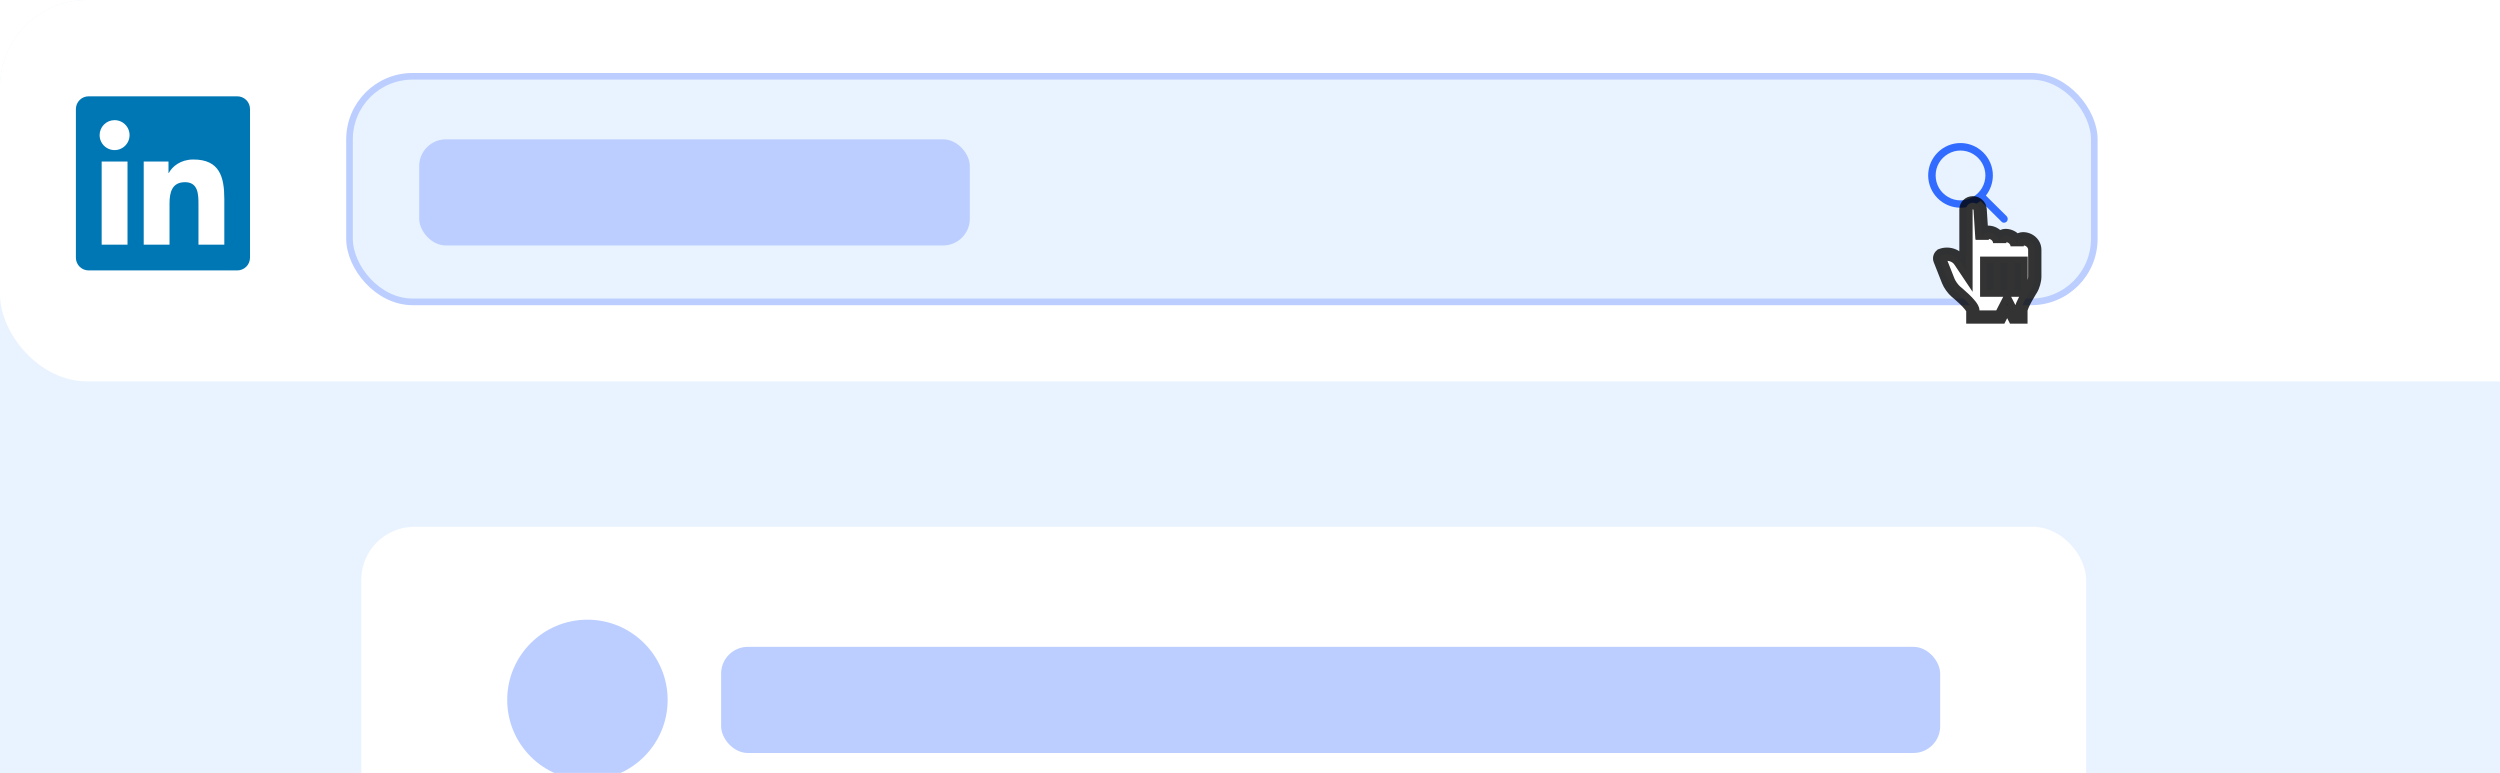 <svg width="207" height="64" viewBox="0 0 207 64" fill="none" xmlns="http://www.w3.org/2000/svg">
<rect width="240" height="76.692" rx="7.218" fill="#E9F3FF"/>
<rect width="240" height="31.579" rx="7.218" fill="white"/>
<rect x="28.941" y="6.318" width="144.466" height="18.676" rx="5.218" fill="#E9F3FF"/>
<path d="M164.391 14.521C164.391 13.788 163.992 13.118 163.361 12.745C162.717 12.371 161.932 12.371 161.301 12.745C160.657 13.118 160.271 13.788 160.271 14.521C160.271 15.268 160.657 15.938 161.301 16.311C161.932 16.684 162.717 16.684 163.361 16.311C163.992 15.938 164.391 15.268 164.391 14.521ZM163.992 16.633C163.528 16.993 162.949 17.199 162.331 17.199C160.85 17.199 159.653 16.002 159.653 14.521C159.653 13.054 160.85 11.844 162.331 11.844C163.799 11.844 165.009 13.054 165.009 14.521C165.009 15.152 164.79 15.732 164.429 16.195L166.155 17.907C166.27 18.036 166.27 18.229 166.155 18.345C166.026 18.474 165.833 18.474 165.717 18.345L163.992 16.633Z" fill="#316BFF"/>
<rect x="34.709" y="11.537" width="45.592" height="8.789" rx="2.214" fill="#BBCEFF"/>
<rect x="28.941" y="6.318" width="144.466" height="18.676" rx="5.218" stroke="#BBCEFF" stroke-width="0.549"/>
<g filter="url(#filter0_d_15213_435761)">
<mask id="path-6-outside-1_15213_435761" maskUnits="userSpaceOnUse" x="159.602" y="15.24" width="10" height="12" fill="black">
<rect fill="white" x="159.602" y="15.24" width="10" height="12"/>
<path fill-rule="evenodd" clip-rule="evenodd" d="M162.783 21.805L162.279 21.052C161.934 20.537 161.201 20.349 160.64 20.631L160.771 20.565C160.632 20.635 160.565 20.81 160.622 20.955L161.32 22.722C161.431 23.002 161.713 23.398 161.947 23.598C161.947 23.598 163.351 24.735 163.351 25.161V25.701H165.626L166.195 24.588L166.763 25.701H167.332V25.161C167.332 24.735 168.19 23.392 168.19 23.392C168.348 23.131 168.48 22.671 168.48 22.366V20.12C168.469 19.623 168.038 19.22 167.505 19.22C167.238 19.22 167.022 19.422 167.022 19.67V19.85C167.022 19.353 166.591 18.95 166.058 18.95C165.791 18.95 165.575 19.151 165.575 19.4V19.58C165.575 19.083 165.143 18.68 164.611 18.68C164.344 18.68 164.128 18.881 164.128 19.13V19.31C164.128 19.23 164.119 19.167 164.103 19.116L163.955 16.797C163.936 16.484 163.665 16.24 163.351 16.24C163.035 16.24 162.783 16.489 162.783 16.797V19.023V21.805ZM166.774 21.249H167.342V23.475H166.774V21.249ZM165.636 21.249H166.205V23.475H165.636V21.249ZM164.499 21.249H165.068V23.475H164.499V21.249Z"/>
</mask>
<path fill-rule="evenodd" clip-rule="evenodd" d="M162.783 21.805L162.279 21.052C161.934 20.537 161.201 20.349 160.64 20.631L160.771 20.565C160.632 20.635 160.565 20.81 160.622 20.955L161.32 22.722C161.431 23.002 161.713 23.398 161.947 23.598C161.947 23.598 163.351 24.735 163.351 25.161V25.701H165.626L166.195 24.588L166.763 25.701H167.332V25.161C167.332 24.735 168.19 23.392 168.19 23.392C168.348 23.131 168.48 22.671 168.48 22.366V20.12C168.469 19.623 168.038 19.22 167.505 19.22C167.238 19.22 167.022 19.422 167.022 19.67V19.85C167.022 19.353 166.591 18.95 166.058 18.95C165.791 18.95 165.575 19.151 165.575 19.4V19.58C165.575 19.083 165.143 18.68 164.611 18.68C164.344 18.68 164.128 18.881 164.128 19.13V19.31C164.128 19.23 164.119 19.167 164.103 19.116L163.955 16.797C163.936 16.484 163.665 16.24 163.351 16.24C163.035 16.24 162.783 16.489 162.783 16.797V19.023V21.805ZM166.774 21.249H167.342V23.475H166.774V21.249ZM165.636 21.249H166.205V23.475H165.636V21.249ZM164.499 21.249H165.068V23.475H164.499V21.249Z" fill="white"/>
<path d="M162.783 21.805L162.326 22.111L163.332 23.615V21.805H162.783ZM162.279 21.052L162.735 20.746L162.279 21.052ZM160.622 20.955L160.111 21.157L160.622 20.955ZM161.32 22.722L161.831 22.52V22.52L161.32 22.722ZM161.947 23.598L161.592 24.016L161.602 24.024L161.947 23.598ZM163.351 25.701H162.802V26.25H163.351V25.701ZM165.626 25.701V26.25H165.962L166.115 25.951L165.626 25.701ZM166.195 24.588L166.684 24.338L166.195 23.381L165.706 24.338L166.195 24.588ZM166.763 25.701L166.274 25.951L166.427 26.25H166.763V25.701ZM167.332 25.701V26.25H167.881V25.701H167.332ZM168.19 23.392L168.653 23.688L168.66 23.676L168.19 23.392ZM168.48 20.12H169.029L169.029 20.109L168.48 20.12ZM164.103 19.116L163.554 19.151L163.559 19.223L163.582 19.291L164.103 19.116ZM163.955 16.797L163.407 16.832L163.955 16.797ZM162.783 16.797H162.233H162.783ZM167.342 21.249H167.892V20.7L167.342 20.7V21.249ZM167.342 23.475V24.025H167.892V23.475H167.342ZM166.774 23.475H166.224V24.025H166.774V23.475ZM166.774 21.249V20.7H166.224V21.249H166.774ZM166.205 21.249H166.754V20.7L166.205 20.7V21.249ZM166.205 23.475V24.025H166.754V23.475H166.205ZM165.636 23.475H165.087V24.025H165.636V23.475ZM165.636 21.249V20.7H165.087V21.249H165.636ZM165.068 21.249H165.617V20.7L165.068 20.7V21.249ZM165.068 23.475V24.025H165.617V23.475H165.068ZM164.499 23.475H163.95V24.025H164.499V23.475ZM164.499 21.249V20.7H163.95V21.249H164.499ZM163.239 21.5L162.735 20.746L161.822 21.357L162.326 22.111L163.239 21.5ZM162.735 20.746C162.233 19.996 161.196 19.736 160.393 20.14L160.887 21.122C161.206 20.961 161.635 21.078 161.822 21.357L162.735 20.746ZM160.887 21.122L161.018 21.056L160.524 20.075L160.393 20.14L160.887 21.122ZM160.524 20.075C160.131 20.272 159.949 20.747 160.111 21.157L161.133 20.753C161.159 20.82 161.153 20.882 161.136 20.928C161.118 20.974 161.081 21.024 161.018 21.056L160.524 20.075ZM160.111 21.157L160.809 22.924L161.831 22.52L161.133 20.753L160.111 21.157ZM160.809 22.924C160.953 23.288 161.289 23.759 161.592 24.016L162.303 23.179C162.138 23.038 161.908 22.717 161.831 22.52L160.809 22.924ZM161.947 23.598C161.602 24.024 161.602 24.024 161.602 24.024C161.602 24.024 161.602 24.024 161.602 24.024C161.602 24.024 161.602 24.024 161.602 24.024C161.602 24.024 161.602 24.024 161.602 24.025C161.603 24.025 161.603 24.026 161.604 24.027C161.607 24.028 161.61 24.031 161.615 24.035C161.624 24.043 161.638 24.054 161.656 24.07C161.693 24.1 161.745 24.144 161.808 24.198C161.935 24.307 162.103 24.456 162.269 24.615C162.437 24.777 162.592 24.939 162.701 25.078C162.756 25.147 162.789 25.198 162.807 25.23C162.83 25.274 162.802 25.242 162.802 25.161H163.901C163.901 24.973 163.829 24.813 163.776 24.713C163.716 24.601 163.64 24.494 163.563 24.396C163.409 24.201 163.213 23.999 163.03 23.824C162.845 23.645 162.661 23.483 162.525 23.366C162.457 23.307 162.399 23.259 162.359 23.225C162.339 23.208 162.323 23.195 162.311 23.186C162.306 23.181 162.302 23.177 162.298 23.175C162.297 23.174 162.296 23.173 162.295 23.172C162.294 23.172 162.294 23.171 162.294 23.171C162.294 23.171 162.293 23.171 162.293 23.171C162.293 23.171 162.293 23.171 162.293 23.171C162.293 23.171 162.293 23.171 161.947 23.598ZM162.802 25.161V25.701H163.901V25.161H162.802ZM163.351 26.25H165.626V25.152H163.351V26.25ZM166.115 25.951L166.684 24.838L165.706 24.338L165.137 25.451L166.115 25.951ZM165.706 24.838L166.274 25.951L167.253 25.451L166.684 24.338L165.706 24.838ZM166.763 26.25H167.332V25.152H166.763V26.25ZM167.881 25.701V25.161H166.783V25.701H167.881ZM167.881 25.161C167.881 25.187 167.877 25.18 167.895 25.122C167.91 25.071 167.935 25.005 167.97 24.923C168.041 24.76 168.139 24.569 168.242 24.382C168.345 24.196 168.448 24.022 168.526 23.893C168.565 23.829 168.597 23.777 168.619 23.741C168.63 23.724 168.639 23.71 168.645 23.701C168.648 23.696 168.65 23.692 168.651 23.69C168.652 23.689 168.652 23.689 168.653 23.688C168.653 23.688 168.653 23.688 168.653 23.688C168.653 23.688 168.653 23.688 168.653 23.688C168.653 23.688 168.653 23.688 168.653 23.688C168.653 23.688 168.653 23.688 168.19 23.392C167.727 23.096 167.727 23.096 167.727 23.096C167.727 23.096 167.727 23.096 167.727 23.096C167.727 23.096 167.727 23.096 167.727 23.097C167.727 23.097 167.727 23.097 167.726 23.098C167.726 23.098 167.725 23.1 167.724 23.101C167.722 23.104 167.72 23.108 167.716 23.113C167.709 23.124 167.7 23.14 167.687 23.159C167.663 23.199 167.628 23.255 167.586 23.323C167.504 23.46 167.392 23.648 167.28 23.851C167.169 24.053 167.052 24.278 166.962 24.487C166.917 24.591 166.875 24.699 166.843 24.804C166.814 24.901 166.783 25.029 166.783 25.161H167.881ZM168.66 23.676C168.772 23.491 168.862 23.261 168.923 23.045C168.984 22.83 169.029 22.586 169.029 22.366H167.93C167.93 22.451 167.91 22.589 167.866 22.745C167.822 22.901 167.766 23.032 167.72 23.108L168.66 23.676ZM169.029 22.366V20.12H167.93V22.366H169.029ZM169.029 20.109C169.012 19.285 168.308 18.671 167.505 18.671V19.769C167.768 19.769 167.927 19.962 167.931 20.131L169.029 20.109ZM167.505 18.671C166.971 18.671 166.473 19.083 166.473 19.67H167.572C167.572 19.71 167.553 19.74 167.538 19.754C167.524 19.767 167.511 19.769 167.505 19.769V18.671ZM166.473 19.67V19.85H167.572V19.67H166.473ZM167.572 19.85C167.572 19.014 166.857 18.401 166.058 18.401V19.499C166.324 19.499 166.473 19.692 166.473 19.85H167.572ZM166.058 18.401C165.524 18.401 165.026 18.813 165.026 19.4H166.125C166.125 19.44 166.106 19.47 166.091 19.483C166.077 19.497 166.064 19.499 166.058 19.499V18.401ZM165.026 19.4V19.58H166.125V19.4H165.026ZM166.125 19.58C166.125 18.744 165.41 18.131 164.611 18.131V19.229C164.877 19.229 165.026 19.422 165.026 19.58H166.125ZM164.611 18.131C164.077 18.131 163.579 18.543 163.579 19.13H164.677C164.677 19.17 164.659 19.2 164.644 19.213C164.63 19.227 164.617 19.229 164.611 19.229V18.131ZM163.579 19.13V19.31H164.677V19.13H163.579ZM164.677 19.31C164.677 19.194 164.665 19.067 164.623 18.942L163.582 19.291C163.577 19.277 163.577 19.271 163.577 19.275C163.578 19.279 163.579 19.29 163.579 19.31H164.677ZM164.651 19.081L164.504 16.763L163.407 16.832L163.554 19.151L164.651 19.081ZM164.504 16.763C164.465 16.148 163.943 15.691 163.351 15.691V16.79C163.365 16.79 163.38 16.795 163.393 16.806C163.404 16.817 163.407 16.826 163.407 16.832L164.504 16.763ZM163.351 15.691C162.742 15.691 162.233 16.176 162.233 16.797H163.332C163.332 16.796 163.332 16.796 163.332 16.797C163.332 16.797 163.332 16.797 163.333 16.795C163.334 16.794 163.336 16.793 163.339 16.792C163.341 16.791 163.345 16.79 163.351 16.79V15.691ZM162.233 16.797V19.023H163.332V16.797H162.233ZM162.233 19.023V21.805H163.332V19.023H162.233ZM166.774 21.799L167.342 21.799V20.7H166.774V21.799ZM166.793 21.249V23.475H167.892V21.249H166.793ZM167.342 22.926H166.774V24.025H167.342V22.926ZM167.323 23.475V21.249H166.224V23.475H167.323ZM165.636 21.799L166.205 21.799V20.7H165.636V21.799ZM165.656 21.249V23.475H166.754V21.249H165.656ZM166.205 22.926H165.636V24.025H166.205V22.926ZM166.186 23.475V21.249H165.087V23.475H166.186ZM164.499 21.799L165.068 21.799L165.068 20.7H164.499V21.799ZM164.518 21.249V23.475H165.617V21.249H164.518ZM165.068 22.926H164.499V24.025H165.068V22.926ZM165.048 23.475V21.249H163.95V23.475H165.048Z" fill="black" fill-opacity="0.8" mask="url(#path-6-outside-1_15213_435761)"/>
</g>
<g filter="url(#filter1_dd_15213_435761)">
<rect x="29.913" y="33.65" width="142.818" height="99.373" rx="4.394" fill="white"/>
<circle cx="48.639" cy="47.981" r="6.642" fill="#BBCEFF"/>
<rect x="59.708" y="43.588" width="100.938" height="8.789" rx="2.214" fill="#BBCEFF"/>
<circle cx="48.639" cy="65.659" r="6.642" fill="#BBCEFF"/>
<rect x="59.708" y="61.266" width="100.938" height="8.789" rx="2.214" fill="#BBCEFF"/>
</g>
<g clip-path="url(#clip0_15213_435761)">
<path d="M19.637 7.975H7.348C7.069 7.972 6.8 8.08 6.601 8.275C6.402 8.47 6.288 8.736 6.284 9.015V21.353C6.288 21.632 6.402 21.897 6.602 22.092C6.801 22.286 7.069 22.394 7.348 22.391H19.637C19.916 22.393 20.184 22.285 20.383 22.09C20.583 21.895 20.697 21.629 20.7 21.35V9.011C20.695 8.733 20.581 8.468 20.382 8.274C20.183 8.08 19.915 7.972 19.637 7.975Z" fill="#0077B5"/>
<path d="M8.418 13.374H10.558V20.259H8.418V13.374ZM9.488 9.947C9.734 9.947 9.974 10.02 10.178 10.156C10.382 10.293 10.541 10.487 10.635 10.713C10.729 10.94 10.753 11.19 10.705 11.431C10.657 11.671 10.539 11.892 10.365 12.066C10.192 12.239 9.97 12.357 9.73 12.405C9.489 12.453 9.239 12.428 9.013 12.334C8.786 12.24 8.592 12.081 8.456 11.877C8.32 11.672 8.247 11.432 8.248 11.187C8.248 10.858 8.379 10.543 8.611 10.31C8.844 10.078 9.16 9.947 9.488 9.947ZM11.9 13.374H13.951V14.319H13.98C14.266 13.778 14.963 13.207 16.004 13.207C18.171 13.203 18.573 14.629 18.573 16.478V20.259H16.433V16.91C16.433 16.112 16.419 15.085 15.321 15.085C14.223 15.085 14.037 15.955 14.037 16.858V20.259H11.9V13.374Z" fill="white"/>
</g>
<defs>
<filter id="filter0_d_15213_435761" x="158.404" y="14.593" width="12.273" height="13.854" filterUnits="userSpaceOnUse" color-interpolation-filters="sRGB">
<feFlood flood-opacity="0" result="BackgroundImageFix"/>
<feColorMatrix in="SourceAlpha" type="matrix" values="0 0 0 0 0 0 0 0 0 0 0 0 0 0 0 0 0 0 127 0" result="hardAlpha"/>
<feOffset dy="0.549"/>
<feGaussianBlur stdDeviation="0.824"/>
<feColorMatrix type="matrix" values="0 0 0 0 0 0 0 0 0 0 0 0 0 0 0 0 0 0 0.2 0"/>
<feBlend mode="normal" in2="BackgroundImageFix" result="effect1_dropShadow_15213_435761"/>
<feBlend mode="normal" in="SourceGraphic" in2="effect1_dropShadow_15213_435761" result="shape"/>
</filter>
<filter id="filter1_dd_15213_435761" x="9.971" y="23.68" width="182.701" height="139.257" filterUnits="userSpaceOnUse" color-interpolation-filters="sRGB">
<feFlood flood-opacity="0" result="BackgroundImageFix"/>
<feColorMatrix in="SourceAlpha" type="matrix" values="0 0 0 0 0 0 0 0 0 0 0 0 0 0 0 0 0 0 127 0" result="hardAlpha"/>
<feOffset dy="9.971"/>
<feGaussianBlur stdDeviation="9.971"/>
<feColorMatrix type="matrix" values="0 0 0 0 0 0 0 0 0 0 0 0 0 0 0 0 0 0 0.08 0"/>
<feBlend mode="normal" in2="BackgroundImageFix" result="effect1_dropShadow_15213_435761"/>
<feColorMatrix in="SourceAlpha" type="matrix" values="0 0 0 0 0 0 0 0 0 0 0 0 0 0 0 0 0 0 127 0" result="hardAlpha"/>
<feOffset/>
<feGaussianBlur stdDeviation="2.493"/>
<feColorMatrix type="matrix" values="0 0 0 0 0 0 0 0 0 0 0 0 0 0 0 0 0 0 0.04 0"/>
<feBlend mode="normal" in2="effect1_dropShadow_15213_435761" result="effect2_dropShadow_15213_435761"/>
<feBlend mode="normal" in="SourceGraphic" in2="effect2_dropShadow_15213_435761" result="shape"/>
</filter>
<clipPath id="clip0_15213_435761">
<rect width="14.52" height="14.52" fill="white" transform="translate(6.232 7.916)"/>
</clipPath>
</defs>
</svg>
